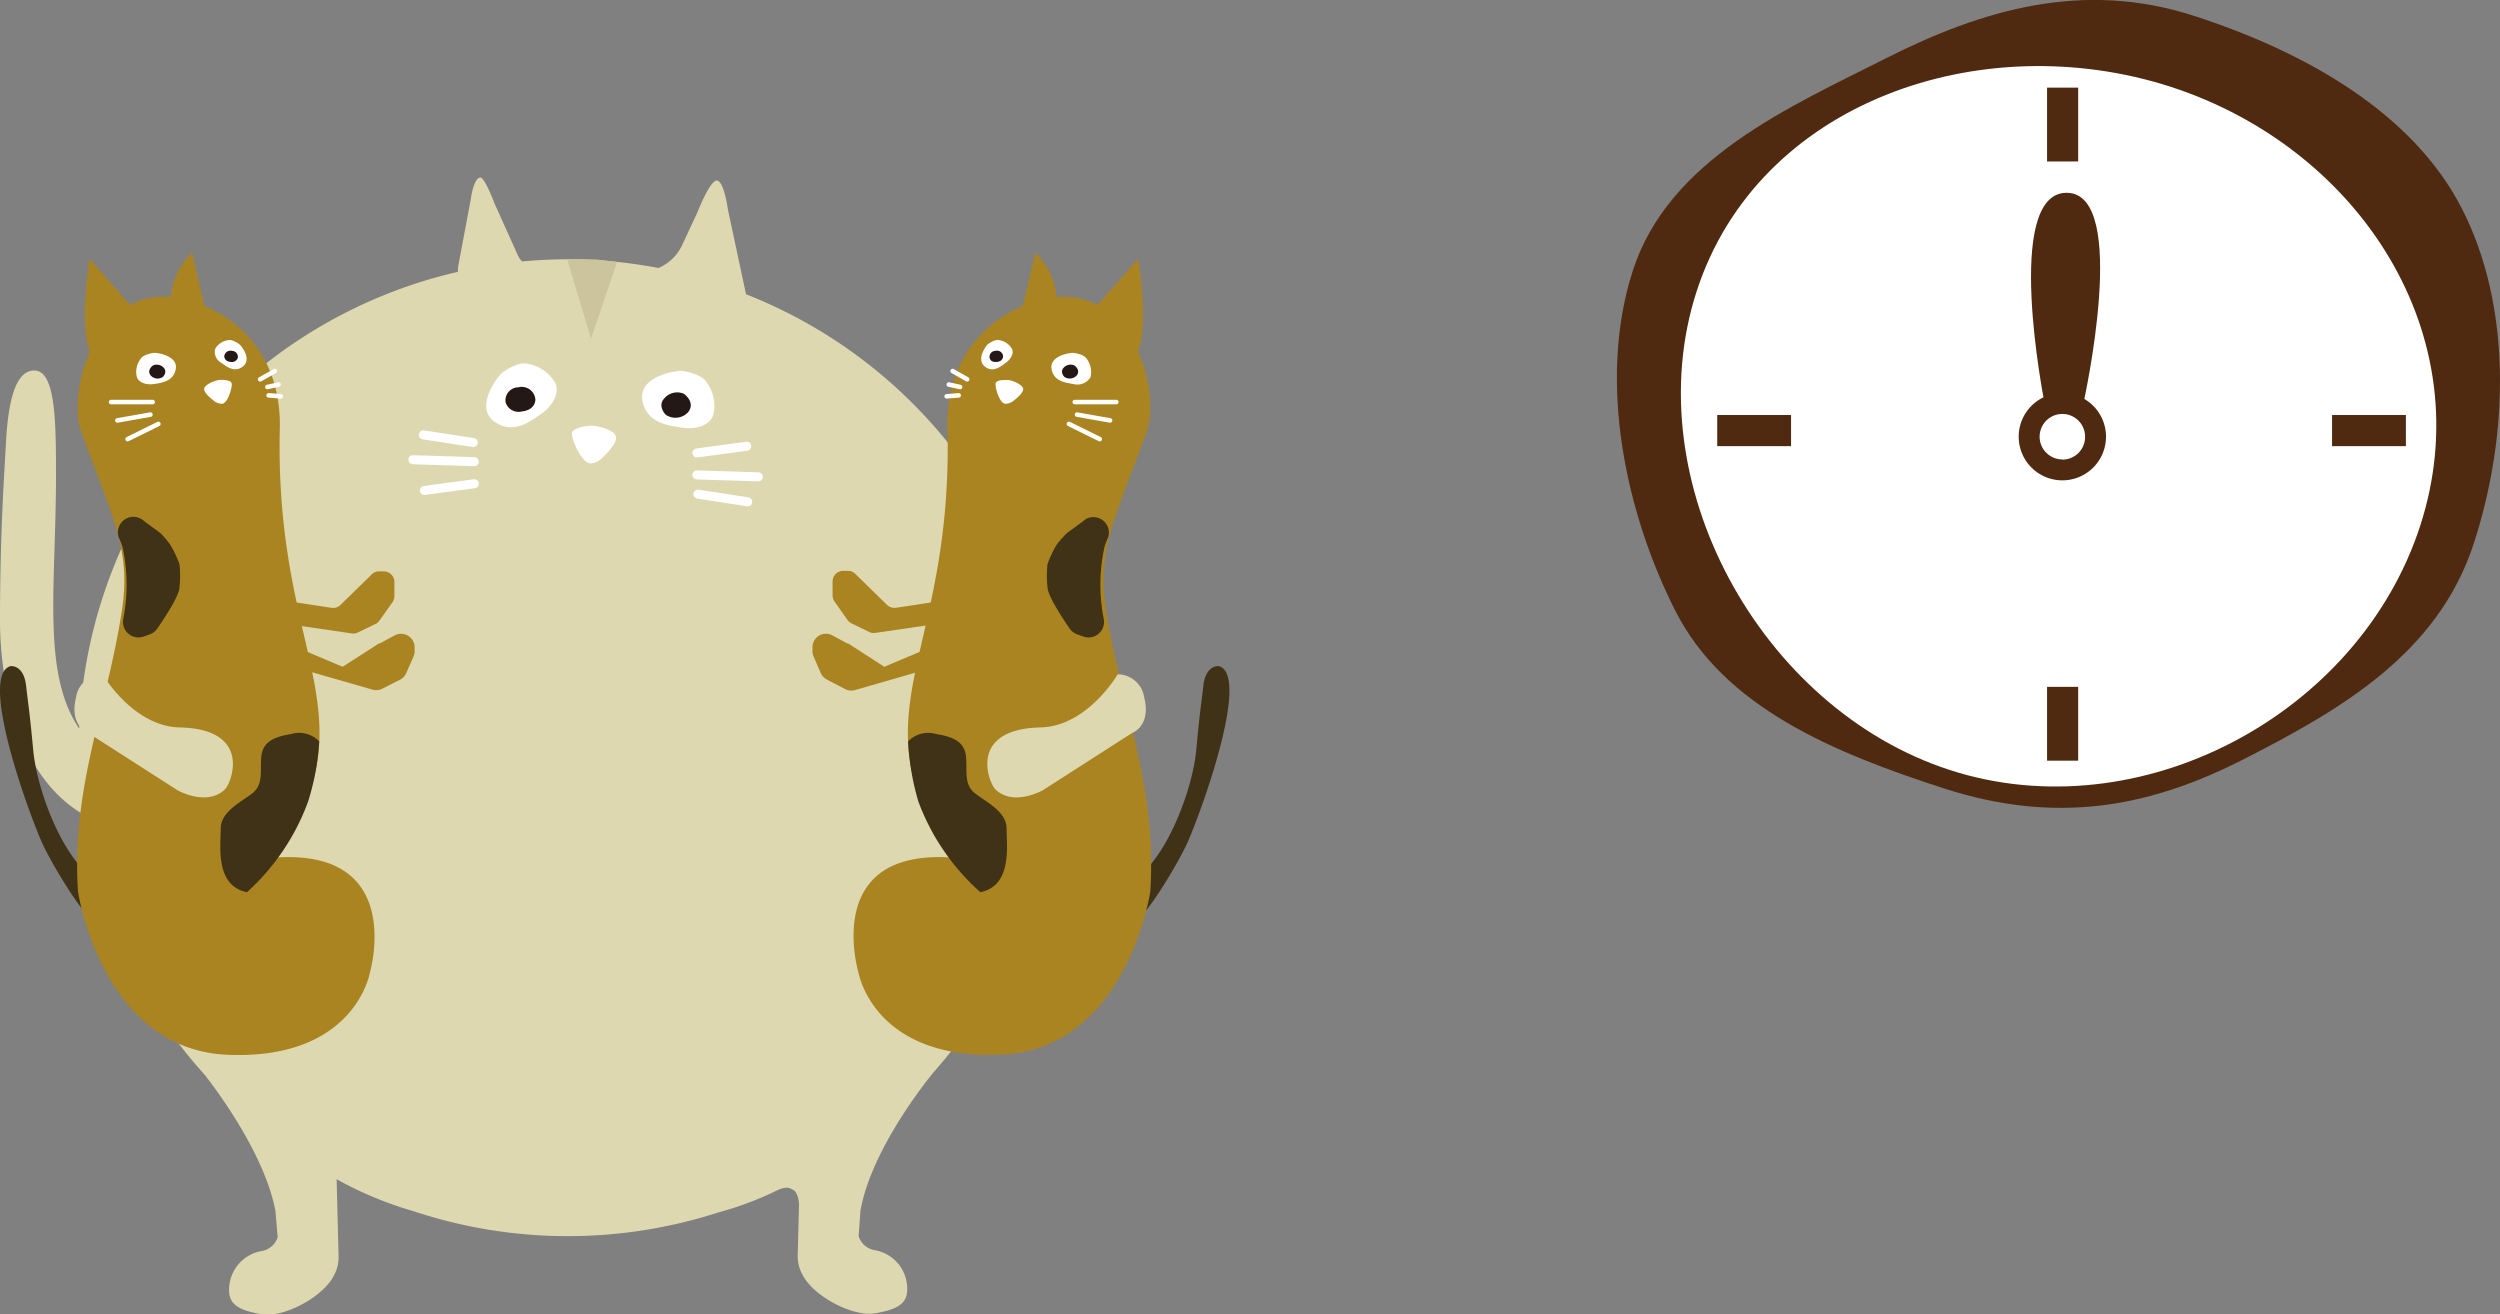 <svg xmlns="http://www.w3.org/2000/svg" viewBox="0 0 235.35 123.71"><rect x="0" y="0" width="235.35" height="123.71" fill="#808080" stroke="none"/><defs><style>.cls-1{fill:#ddd8b0;}.cls-2{fill:#fff;}.cls-3{fill:#231815;}.cls-4,.cls-8{fill:none;stroke:#fff;stroke-linecap:round;stroke-linejoin:round;}.cls-4{stroke-width:0.85px;}.cls-5{fill:#cbc49c;}.cls-6{fill:#403216;}.cls-7{fill:#aa8420;}.cls-8{stroke-width:0.43px;}.cls-9{fill:#4f2a11;}</style></defs><title>アセット 2</title><g id="レイヤー_2" data-name="レイヤー 2"><g id="デザイン等"><path class="cls-1" d="M.56,41.74c.18-3.55.78-6.92,2.71-6.86s2,4.7,2,9.56C5.3,55,3.88,63.33,7.46,68.59a46,46,0,0,1,35.65-43c0-.25,0-.39,0-.39l1.22-6.49s.23-1.93.89-2c.42,0,1.34,2.46,1.34,2.46l2.13,4.73a2.39,2.39,0,0,0,.45.71c1.39-.12,2.8-.2,4.23-.2a46.14,46.14,0,0,1,8.62.82,4.35,4.35,0,0,0,2.18-2.06L65.65,20s1.21-3.13,1.87-3,1,2.7,1,2.7l1.71,8a46,46,0,0,1,17.62,73.29l0,0S82.05,107.93,81,114l-.17,2.38a1.94,1.94,0,0,0,1.44,1.3,3.67,3.67,0,0,1,3.13,3.51c.08,1.46-.76,2.07-3.06,2.45-2,.34-5.76-1.58-6.78-3.62a3.57,3.57,0,0,1-.46-2l.12-4.62c0-.37-.15-1.18-.54-1.38s-.61-.35-1.44,0a30.56,30.56,0,0,1-5.59,2.11,46.11,46.11,0,0,1-28.76-.12,34.39,34.39,0,0,1-7.2-3l.18,7.09a3.61,3.61,0,0,1-.45,2c-1,2-4.76,4-6.79,3.62-2.29-.38-3.14-1-3.06-2.45a3.69,3.69,0,0,1,3.14-3.51,1.92,1.92,0,0,0,1.43-1.3L25.93,114c-1-5.32-5.52-11.37-6.67-12.83A45.81,45.81,0,0,1,7.85,76.67C1.28,72.85,0,63.47,0,58.4,0,49.86.46,43.75.56,41.74Z"/><path class="cls-2" d="M64.23,34.92s1.78.21,2.3,1.08a3.69,3.69,0,0,1,.61,3.09c-.41,1.07-1.8,1.36-2.93,1.17s-3.37-.35-3.74-2.6S63.65,34.87,64.23,34.92Z"/><path class="cls-3" d="M64.38,37.07s1.13.78.41,1.72a1.61,1.61,0,0,1-2.12.25s-.84-.84-.1-1.57A1.58,1.58,0,0,1,64.38,37.07Z"/><path class="cls-2" d="M47.29,35.07s1.43-1.08,2.4-.82a3.74,3.74,0,0,1,2.59,1.81c.45,1-.35,2.23-1.3,2.88s-2.67,2.08-4.49.71S46.84,35.44,47.29,35.07Z"/><path class="cls-3" d="M47.6,37.89a1.23,1.23,0,0,1,1.2-1.43,1.29,1.29,0,0,1,1.6,1.13s.07,1-1.3,1.15A1.28,1.28,0,0,1,47.6,37.89Z"/><path class="cls-2" d="M56.8,43S58,41.92,58,41.2s-1.83-1.15-2.39-1.12c-.81.05-1.71.26-1.77.73s.9,2.82,1.78,2.82A1.84,1.84,0,0,0,56.8,43Z"/><line class="cls-4" x1="65.61" y1="42.64" x2="70.3" y2="42.01"/><line class="cls-4" x1="65.61" y1="44.71" x2="71.38" y2="44.89"/><line class="cls-4" x1="65.7" y1="46.52" x2="70.39" y2="47.24"/><line class="cls-4" x1="44.65" y1="45.54" x2="39.95" y2="46.17"/><line class="cls-4" x1="44.65" y1="43.46" x2="38.87" y2="43.28"/><line class="cls-4" x1="44.55" y1="41.66" x2="39.86" y2="40.94"/><polygon class="cls-5" points="58.09 24.66 56.11 24.42 53.39 24.38 55.64 31.89 58.09 24.66"/><path class="cls-6" d="M114.74,62.71s-1.23-.17-1.46,1.86-.32,2.32-.67,6.07-2.91,10.72-6.41,12.58a9.13,9.13,0,0,0,.28,3.3c.47,1.35,4.09-4.65,5.18-6.92S117.87,63.56,114.74,62.71Z"/><path class="cls-7" d="M89.45,80.72c-9.07-13.87.26-18.66-.25-40.34C89,32.55,94.34,29.6,96.3,28.79l1.16-5a6.4,6.4,0,0,1,2,4.17,6.73,6.73,0,0,1,3.86.75l3.83-4.35s1,6.05,0,8.69a.25.25,0,0,1,0,.09c1.19,2.69,1.43,5.76.8,7.48-3,8.32-4.78,11.17-3.78,17.14,1.51,9.08,4.75,16.42,4.12,26.15,0,0-2.19,14.91-14.12,15.38s-13.34-7.69-13.34-7.69S77.3,80,89.45,80.72"/><path class="cls-2" d="M101.06,33.22s1,.11,1.26.58a2.08,2.08,0,0,1,.34,1.71,1.44,1.44,0,0,1-1.62.64c-.62-.11-1.85-.2-2.05-1.43S100.74,33.19,101.06,33.22Z"/><path class="cls-3" d="M101.14,34.4s.62.42.23.94a.9.9,0,0,1-1.17.14s-.46-.46-.06-.87A.88.88,0,0,1,101.14,34.4Z"/><path class="cls-2" d="M93,32.4s.65-.5,1.09-.37a1.65,1.65,0,0,1,1.18.82c.21.48-.16,1-.59,1.31s-1.22,1-2,.32S92.82,32.56,93,32.4Z"/><path class="cls-3" d="M93.16,33.68a.56.56,0,0,1,.55-.65.57.57,0,0,1,.72.51s0,.48-.58.53S93.19,33.8,93.16,33.68Z"/><path class="cls-2" d="M95.41,37.73s.85-.61.91-1.06-1.06-.87-1.41-.9c-.51,0-1.1,0-1.18.32s.34,1.85.89,1.92A1.18,1.18,0,0,0,95.41,37.73Z"/><line class="cls-8" x1="101.18" y1="37.85" x2="105.09" y2="37.85"/><line class="cls-8" x1="101.39" y1="39.03" x2="104.5" y2="39.58"/><line class="cls-8" x1="100.63" y1="39.91" x2="103.53" y2="41.34"/><line class="cls-8" x1="91.05" y1="35.71" x2="89.68" y2="34.93"/><line class="cls-8" x1="90.38" y1="36.43" x2="89.32" y2="36.2"/><line class="cls-8" x1="90.25" y1="37.22" x2="89.12" y2="37.31"/><path class="cls-7" d="M88.89,56.53l-4.56.69a1,1,0,0,1-.82-.27l-3-2.93a.92.92,0,0,0-.7-.28h-.43a1,1,0,0,0-1,1v1.33a1,1,0,0,0,.19.57l1.22,1.73a1,1,0,0,0,.38.32l1.67.81a1,1,0,0,0,.57.08l5.8-.85a1,1,0,0,0,.59-.32h0C89.41,57.71,89.81,56.41,88.89,56.53Z"/><path class="cls-7" d="M89.52,60.13l-6.27,2.64h0l-3.41-2.2-.08,0-1.39-.75a1.27,1.27,0,0,0-1.88,1l0,.36a1.2,1.2,0,0,0,.1.62l.67,1.55a1.34,1.34,0,0,0,.59.63l1.71.89a1.27,1.27,0,0,0,.94.09l7.19-2.07a1.28,1.28,0,0,0,.78-.64Z"/><path class="cls-6" d="M102.27,48.84h0a2.43,2.43,0,0,0-.32.24l-1.52,1.11a11.62,11.62,0,0,0-.93,1.05,9.64,9.64,0,0,0-.89,1.88,10.38,10.38,0,0,0,0,2.15c0,.79,1.47,3,2.08,3.9a1.55,1.55,0,0,0,.7.54l.58.21a1.46,1.46,0,0,0,1.94-1.63,16.63,16.63,0,0,1,.06-6.77,5.6,5.6,0,0,1,.33-.87A1.46,1.46,0,0,0,102.27,48.84Z"/><path class="cls-6" d="M85.49,69.8a2.6,2.6,0,0,1,2.63-.7c1.92.3,2.73.91,2.83,2.22s-.2,2.53.81,3.34,3,1.72,3,3.33.56,5.39-2.47,6a21.33,21.33,0,0,1-5.83-8.52A23.94,23.94,0,0,1,85.49,69.8Z"/><path class="cls-1" d="M105.22,63.48s-2.82,4.86-7.22,5c-6.9.13-4.94,5.18-4.31,5.81,1.68,1.68,4.47.11,4.47.11L106.58,69s1.82-.64,1.13-3.36A2.53,2.53,0,0,0,105.22,63.48Z"/><path class="cls-6" d="M1,62.71s1.23-.17,1.46,1.86.32,2.32.67,6.07S6,81.36,9.54,83.22a9.27,9.27,0,0,1-.27,3.3c-.48,1.35-4.1-4.65-5.19-6.92S-2.13,63.56,1,62.71Z"/><path class="cls-7" d="M26.09,80.72c9.08-13.87-.25-18.66.25-40.34.19-7.83-5.14-10.78-7.1-11.59l-1.15-5a6.44,6.44,0,0,0-2,4.17,6.7,6.7,0,0,0-3.85.75L8.44,24.37s-1,6.05,0,8.69a.79.79,0,0,0,0,.09c-1.18,2.69-1.42,5.76-.79,7.48,3,8.32,4.77,11.17,3.78,17.14C10,66.85,6.71,74.19,7.34,83.92c0,0,2.2,14.91,14.13,15.38s13.34-7.69,13.34-7.69S38.25,80,26.09,80.72"/><path class="cls-2" d="M14.49,33.22s-1,.11-1.26.58a2,2,0,0,0-.34,1.71c.22.58,1,.74,1.61.64s1.85-.2,2.05-1.43S14.8,33.19,14.49,33.22Z"/><path class="cls-3" d="M14.41,34.4s-.63.42-.23.94a.88.88,0,0,0,1.16.14s.46-.46.06-.87A.87.87,0,0,0,14.41,34.4Z"/><path class="cls-2" d="M22.52,32.4s-.65-.5-1.09-.37a1.67,1.67,0,0,0-1.18.82,1.18,1.18,0,0,0,.59,1.31c.43.29,1.22,1,2.05.32S22.73,32.56,22.52,32.4Z"/><path class="cls-3" d="M22.39,33.68a.57.57,0,0,0-.55-.65.59.59,0,0,0-.73.51s0,.48.59.53A.6.6,0,0,0,22.39,33.68Z"/><path class="cls-2" d="M20.14,37.73s-.86-.61-.92-1.06,1.06-.87,1.42-.9,1.09,0,1.17.32-.34,1.85-.89,1.92A1.17,1.17,0,0,1,20.14,37.73Z"/><line class="cls-8" x1="14.37" y1="37.85" x2="10.46" y2="37.85"/><line class="cls-8" x1="14.16" y1="39.03" x2="11.05" y2="39.58"/><line class="cls-8" x1="14.91" y1="39.91" x2="12.01" y2="41.34"/><line class="cls-8" x1="24.49" y1="35.71" x2="25.87" y2="34.93"/><line class="cls-8" x1="25.17" y1="36.43" x2="26.22" y2="36.2"/><line class="cls-8" x1="25.29" y1="37.22" x2="26.43" y2="37.31"/><path class="cls-7" d="M26.65,56.53l4.57.69A1,1,0,0,0,32,57l3-2.93a.93.93,0,0,1,.7-.28h.43a1,1,0,0,1,1,1v1.33a1,1,0,0,1-.18.57l-1.23,1.73a.88.88,0,0,1-.37.32l-1.68.81a1,1,0,0,1-.57.08l-5.8-.85a1,1,0,0,1-.58-.32h0C26.13,57.71,25.74,56.41,26.65,56.53Z"/><path class="cls-7" d="M26,60.13l6.26,2.64h0l3.42-2.2.08,0,1.39-.75a1.28,1.28,0,0,1,1.88,1l0,.36a1.31,1.31,0,0,1-.1.62l-.68,1.55a1.27,1.27,0,0,1-.58.63L36,64.83a1.28,1.28,0,0,1-.94.09l-7.2-2.07a1.31,1.31,0,0,1-.78-.64Z"/><path class="cls-6" d="M13.27,48.84h0a2,2,0,0,1,.33.24l1.51,1.11A9.19,9.19,0,0,1,16,51.24a10.26,10.26,0,0,1,.9,1.88,10.38,10.38,0,0,1,0,2.15c0,.79-1.47,3-2.09,3.9a1.47,1.47,0,0,1-.69.54l-.58.21a1.46,1.46,0,0,1-1.94-1.63,16.63,16.63,0,0,0-.06-6.77,5.62,5.62,0,0,0-.34-.87A1.46,1.46,0,0,1,13.27,48.84Z"/><path class="cls-6" d="M30.05,69.8a2.6,2.6,0,0,0-2.63-.7c-1.92.3-2.73.91-2.83,2.22s.2,2.53-.81,3.34-3,1.72-3,3.33-.56,5.39,2.47,6A21.36,21.36,0,0,0,29,75.47,23.37,23.37,0,0,0,30.05,69.8Z"/><path class="cls-1" d="M9.66,63.48s2.82,4.86,7.21,5c6.9.13,4.94,5.18,4.32,5.81-1.68,1.68-4.47.11-4.47.11L8.3,69s-1.82-.64-1.14-3.36A2.54,2.54,0,0,1,9.66,63.48Z"/><path class="cls-9" d="M206.54,1.49c-10.44-3.38-19.92-.59-29,4s-20.45,9.51-23.83,20-.6,22.91,4,32S172.56,70.84,183,74.22s19.19,1.87,28.25-2.76,18.27-9.9,21.65-20.35,3.5-22.4-1.13-31.46S217,4.88,206.54,1.49Zm-22.7,70.14C166,65.85,154,45.3,159.79,27.45S186.16,3.55,204,9.33s27.14,21.5,21.37,39.35S201.69,77.41,183.84,71.63Z"/><path class="cls-2" d="M204.38,8.18c-17.85-5.78-38.88,1.4-44.66,19.25s6,39.28,23.84,45.06,38.5-5.17,44.28-23S222.22,14,204.38,8.18Z"/><path class="cls-9" d="M194.15,37a4.11,4.11,0,1,0,4.11,4.11A4.11,4.11,0,0,0,194.15,37Zm0,6.25a2.14,2.14,0,1,1,2.14-2.14A2.14,2.14,0,0,1,194.15,43.27Z"/><rect class="cls-9" x="192.71" y="8.25" width="2.93" height="6.95"/><rect class="cls-9" x="192.71" y="64.66" width="2.93" height="6.95"/><rect class="cls-9" x="221.55" y="37.06" width="2.93" height="6.95" transform="translate(263.55 -182.48) rotate(90)"/><rect class="cls-9" x="163.67" y="37.06" width="2.93" height="6.95" transform="translate(205.67 -124.6) rotate(90)"/><path class="cls-9" d="M192.44,37.76s-3.89-19.61,2.11-19.61,1.6,19.73,1.6,19.73Z"/></g></g></svg>